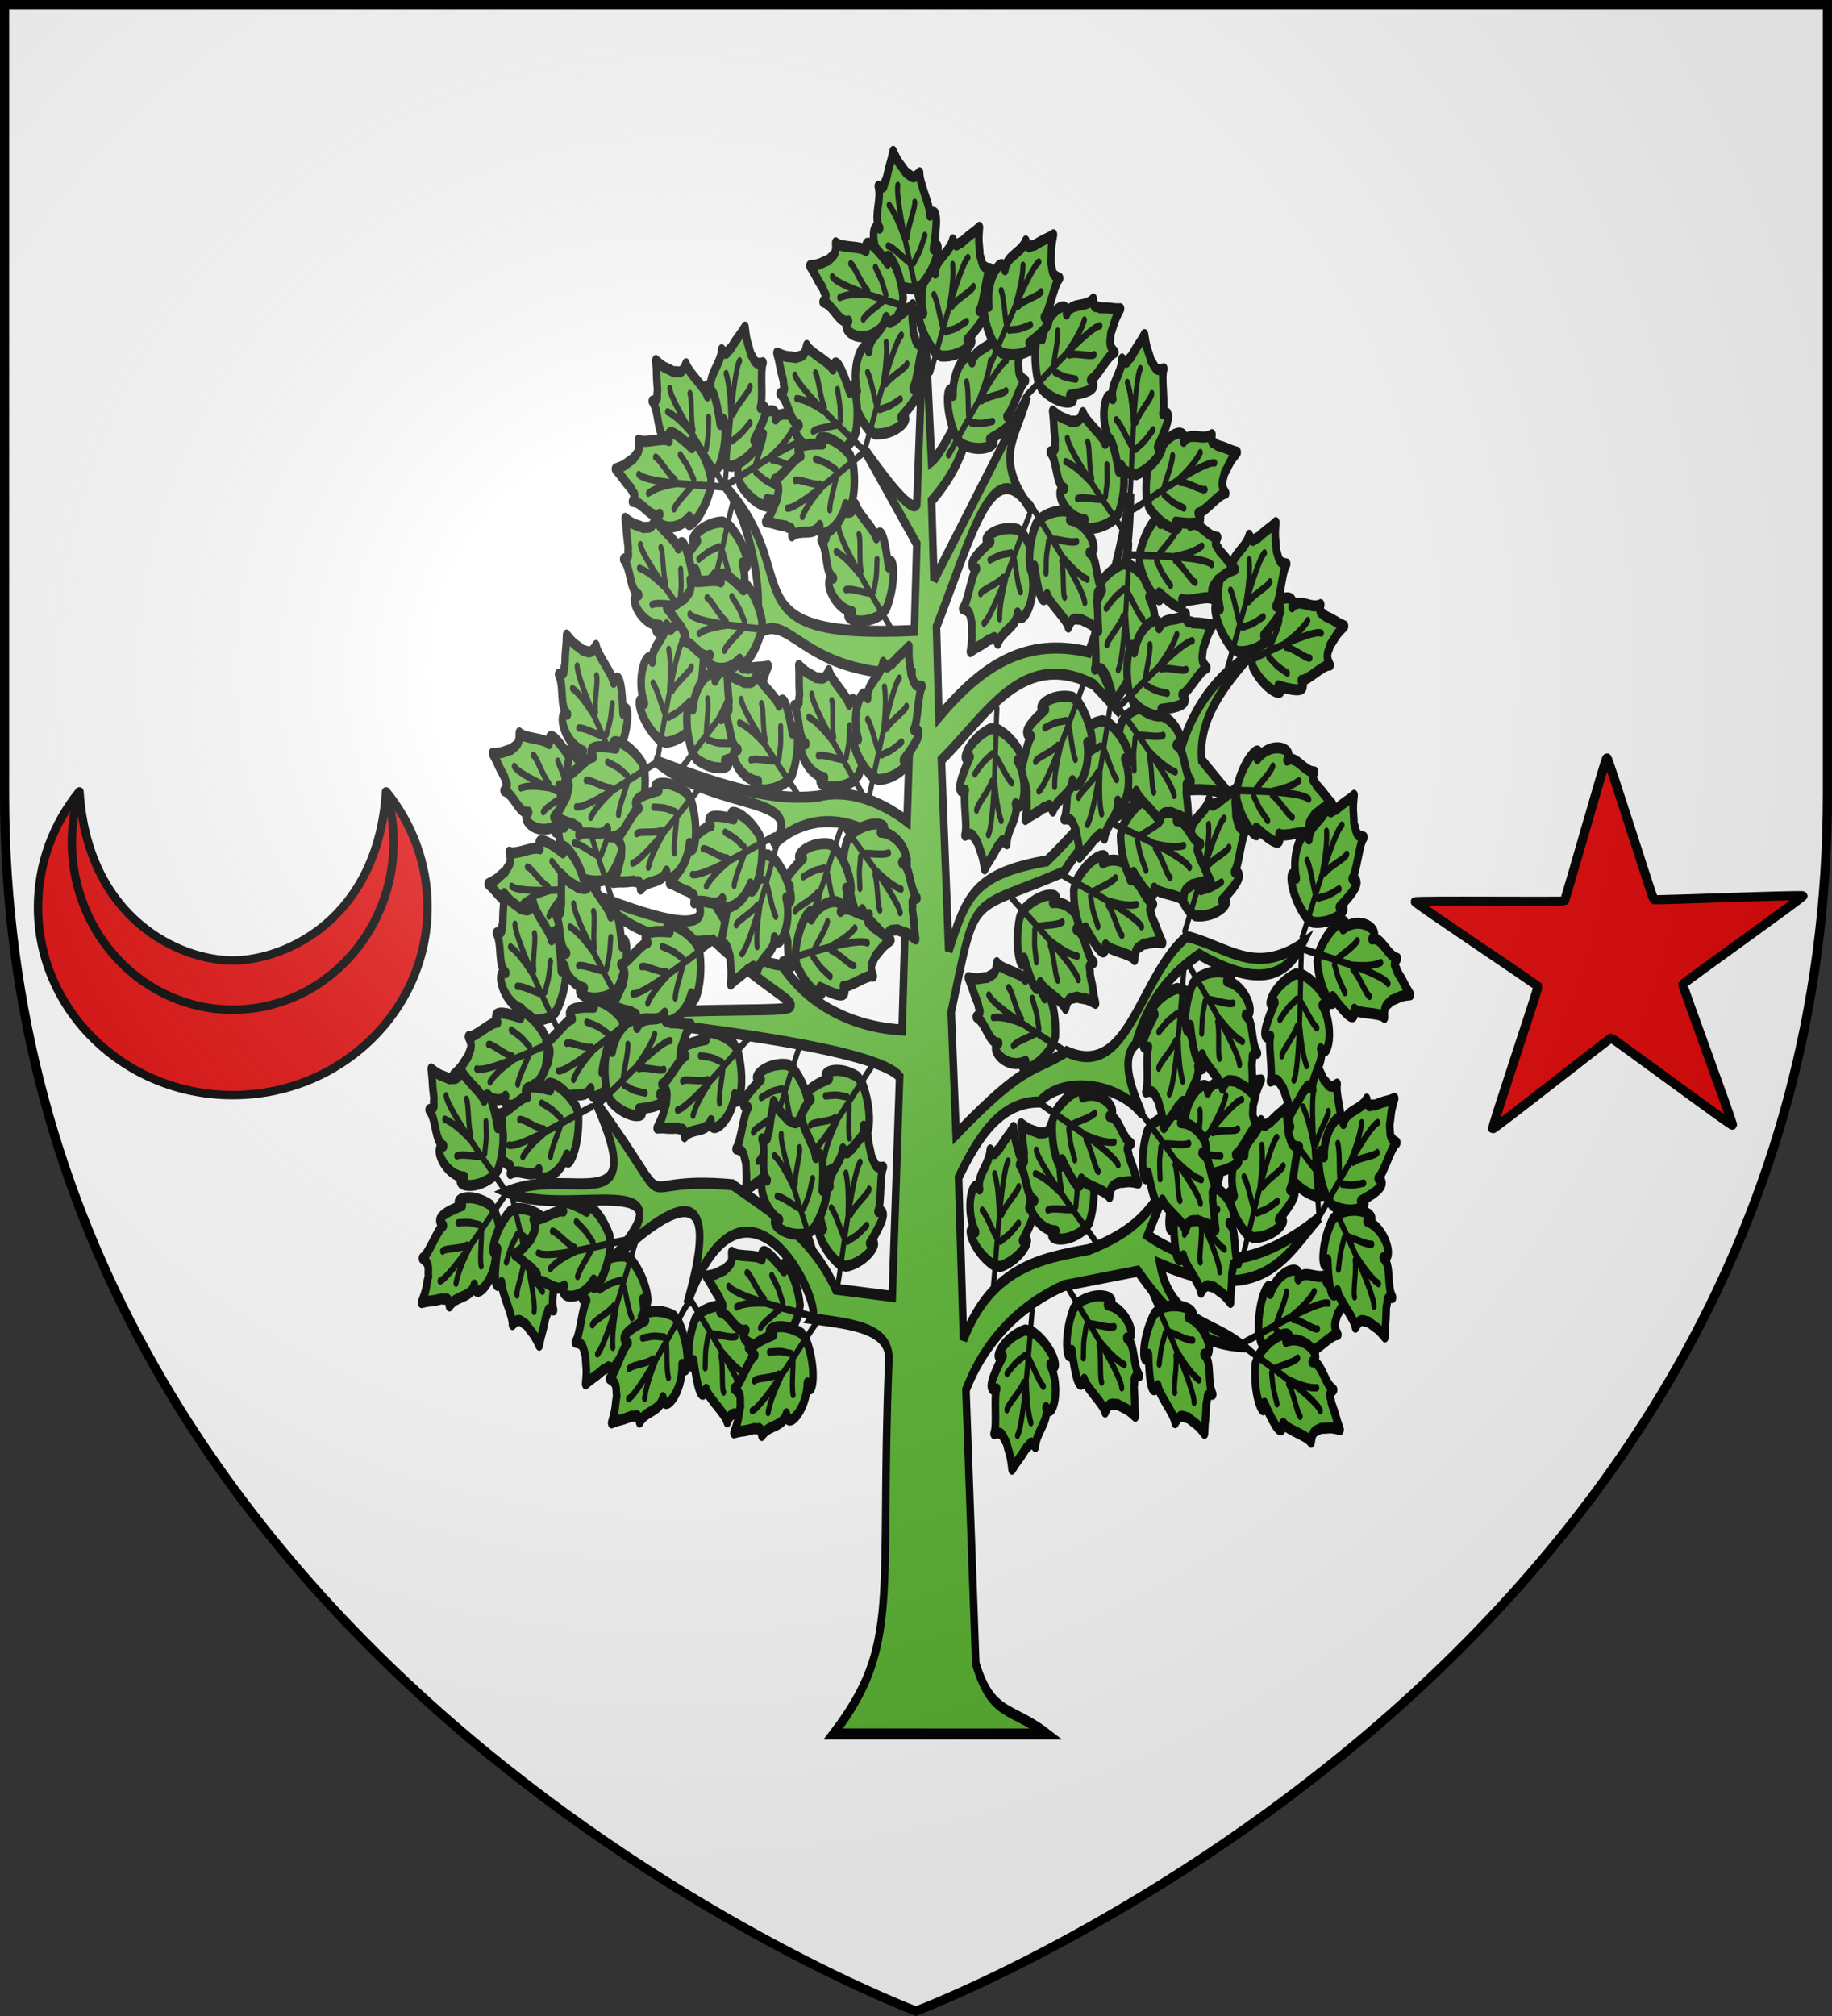 <svg xmlns="http://www.w3.org/2000/svg" xmlns:xlink="http://www.w3.org/1999/xlink" xml:space="preserve" width="600" height="660" viewBox="-300 -300 600 660"><rect x="-300" y="-300" width="600" height="660" fill="#333333" stroke="none"/><defs><radialGradient id="d" cx="-80" cy="-80" r="405" gradientUnits="userSpaceOnUse"><stop offset="0" style="stop-color:#fff;stop-opacity:.31"/><stop offset=".19" style="stop-color:#fff;stop-opacity:.25"/><stop offset=".6" style="stop-color:#6b6b6b;stop-opacity:.125"/><stop offset="1" style="stop-color:#000;stop-opacity:.125"/></radialGradient><linearGradient id="a"><stop offset="0" style="stop-color:#fff;stop-opacity:1"/><stop offset="1" style="stop-color:#fff;stop-opacity:1"/></linearGradient><path id="b" d="M-298.5-298.5h597V-40C298.5 246.2 0 358.39 0 358.39S-298.5 246.2-298.5-40z"/></defs><use xlink:href="#b" fill="#e20909" style="fill:#fff"/><g style="stroke:#000;stroke-width:17.428;stroke-linejoin:round"><path d="M96.284 314.729c0 214.929 180.824 389.217 403.716 389.217s403.716-174.288 403.716-389.217c0-90.545-32.066-173.932-85.89-240.086C800.425 339.193 610.219 424.904 500 424.904c-110.219 0-300.424-85.711-317.826-350.261-53.824 66.154-85.89 149.541-85.89 240.086Z" style="fill:#e20909;stroke-width:17.428" transform="matrix(.158 0 0 .158 -302.772 -52.703)"/><path d="M182.174 74.643c-10.731 34.036-15.64 72.413-15.64 104.703 0 191.94 149.357 347.666 333.466 347.666s333.466-155.726 333.466-347.666c0-32.29-4.909-70.667-15.64-104.703" style="fill:none;stroke-width:17.428" transform="matrix(.158 0 0 .158 -302.772 -52.703)"/></g><path d="M79.386 289.66c-.432.324-42.906-31.21-43.445-31.201-.54.008-42.028 32.828-42.47 32.518-.44-.31 16.425-50.45 16.25-50.961-.174-.51-44.209-29.826-44.05-30.342.159-.515 53.056.03 53.488-.293.431-.324 14.705-51.262 15.245-51.27.539-.009 16.366 50.468 16.807 50.779.442.31 53.297-1.856 53.472-1.345.175.51-42.941 31.161-43.1 31.677-.159.515 18.234 50.115 17.803 50.439z" style="font-variation-settings:normal;opacity:1;vector-effect:none;fill:#e20909;fill-opacity:1;fill-rule:evenodd;stroke:#000;stroke-width:3.283;stroke-linecap:round;stroke-linejoin:bevel;stroke-miterlimit:4;stroke-dasharray:none;stroke-dashoffset:0;stroke-opacity:1;-inkscape-stroke:none;stop-color:#000;stop-opacity:1" transform="matrix(.914 0 0 .914 194.834 -196.401)"/><g style="stroke-width:.973" transform="matrix(.849 0 0 1.244 -203.53 -290.26)"><path d="M207.839 448.503c26.325-23.644 17.765-35.54 21.408-98.305.77-8.816-15.466-9.602-29.555-10.989 4.613-4.115-26.133-46.696-48.32-3.776 14.94-35.583-6.754-26.2-31.62-9.912 38.138-27.76-14.998-12.202-37.902-19.656 24.912-7.342 55.51 8.963 34.089-23.99 35.328 33.004 9.262 19.326 53.061 22.095 14.603 7.147 30.022 13.068 39.786 27.472l21.788 1.894 2.841-57.784c-10.11-8.512-102.201-14.648-119.357-16.104 103.931-4.407 85.428 5.116 47.364-19.893-28.64 2.833-46.739-12.146-42.417-11.001 66.338 17.56 31.143-7.144-2.105-26.89 7.715 3.748 36.18 9.21 42.627 25.577 7.781 8.007 13.496 18.08 28.419 18.945 10.734 10.844 28.116 16.296 46.417 17.051l1.894-44.522c-18.76-12.964-38.745-13.114-52.1-3.79 15.21-14.208-20.911-8.525-45.47-22.734 22.004 5.702 43.937 11.188 63.468 9.473 10.736-1.904 23.366 1.007 34.102 6.63l1.895-38.838c-49.02.518-47.846-22.618-65.421-5.626 12.714-5.89 3.403-35.425-6.573-43.632 31.862 23.725-1.404 40.272 72.941 37.89l.947-22.734-20.84-25.576c6.95 6.637 18.456 17.65 20.84 15.156l2.842-52.1 2.842 40.733c4.71-2.447 12.872-15.249 19.893-24.63-5.322 10.727-3.142 22.037-19.893 35.05l.947 20.84 35.997-48.311c-4.354 11.175-13.584 16.127 2.173 30.48-15.265-17.812-23.255 5.86-37.222 30.146l.947 23.682c16.757-13.634 33.495-20.995 57.784-17.051 8.365-15.392 12.75-28.794 16.104-41.68-.255 11.054-1.188 22.957-11.367 46.416l7.578 11.367-10.42-7.578c-27.36-9.459-40.964 7.769-58.732 19.893l2.842 50.206c6.612-13.708 8.871-20.274 37.891-23.682 19.145-12.725 20.768-18.567 50.206-25.577 5.497-16.886 18.96-24.752 29.366-29.365-11.128 8.573-21.187 17.36-19.893 28.418l11.368 9.473c-14.611-4.71-46.234-.101-64.416 19.893-37.627 11.132-33.415 4.03-43.575 36.944l1.895 32.207c26.984-19.089 29.084-16.137 42.628-21.787 24.255 7.6 27.68-19.643 46.417-30.313 16.167 2.842 26.095 10.353 44.522 1.895-5.852 8.357-16.344 12.074-39.786 2.841-10.248 4.836-19.395 11.325-24.63 23.682-8.374 5.499 5.105 20.405 1.81 17.66-8.969-7.469-29.972-9.353-38.753-2.503-13.678-.092-22.603 7.434-31.26 19.893l1.894 42.628c10.853-19.2 30.202-21.414 48.311-23.682 17.96-4.826 23.799-9.839 32.208-19.893l-9.473 16.103c23.495 10.943 45.336 7.005 66.31-4.736-13.065 10.208-21.866 23.905-61.573 12.315 4.368 15.752 21.116 14.999 32.207 21.787-10.989-.59-22.316-1.97-40.733-19.893l-28.419 3.79c-17.44 5.312-30.554 14.58-37.89 27.47l3.788 71.994c6.28 14.102 13.547 11.263 27.408 18.544z" style="display:inline;fill:#5ab532;fill-opacity:1;fill-rule:evenodd;stroke:#000;stroke-width:2.918;stroke-linecap:butt;stroke-linejoin:miter;stroke-miterlimit:4;stroke-dasharray:none;stroke-opacity:1"/><g id="c" style="display:inline;fill:#5ab532;fill-opacity:1;stroke-width:.973"><path d="M320.915 398.626c-1.605-1.756-1.375-3.593-5.431-3.033 1.647-2.649.435-11.098 2.005-13.783-4.715.978-1.842-3.749 3.487-9.974-5.43 2.14.054-5.695 10.544-7.43l2.866.582c9.9 5.088 12.561 14.646 7.73 10.733 4.697 7.462.264 17.543-2.596 13.227 1.055 4.347-4.897 7.158-5.55 11.767-2.585-2.473-1.953-.56-4.07.12-4.63 4.525-3.31 2.704-6.91 6.246-.556-5.342-.965-4.486-2.075-8.455z" style="fill:#5ab532;fill-opacity:1;fill-rule:evenodd;stroke:#000;stroke-width:3.435;stroke-linecap:butt;stroke-linejoin:round;stroke-miterlimit:4;stroke-dasharray:none;stroke-opacity:1" transform="scale(.85) rotate(-3.389 976.606 381.854)"/><path d="M332.387 393.217c-2.112-5.766-.956-16.519-1.453-11.372m-1.114-1.236c-1.623 2.689-7.811 6.523-8.082 7.963m16.97-6.266c-2.445-1.972-5.576-9.404-6.967-9.867m-.843-.205c-3.762 1.976-2.821.82-8.439 5.112m12.575-18.742c-1.03 4.182-5.44 34.45-8.98 38.2" style="opacity:1;fill:#5ab532;fill-opacity:1;fill-rule:evenodd;stroke:#000;stroke-width:2.29;stroke-linecap:round;stroke-linejoin:round;stroke-miterlimit:4;stroke-dasharray:none;stroke-opacity:1" transform="scale(.85) rotate(-3.389 976.606 381.854)"/></g><use xlink:href="#c" width="100%" height="100%" style="stroke-width:.973" transform="rotate(180 277.07 333.839)"/><use xlink:href="#c" width="100%" height="100%" style="stroke-width:.973" transform="rotate(126.59 301.395 334.243)"/><use xlink:href="#c" width="100%" height="100%" style="display:inline;stroke-width:.973" transform="rotate(-48.034 284.923 318.51)"/><use xlink:href="#c" width="100%" height="100%" style="stroke-width:.973" transform="rotate(-39.411 300.755 270.473)"/><use xlink:href="#c" width="100%" height="100%" style="stroke-width:.973" transform="rotate(-117.401 328.224 316.095)"/><use xlink:href="#c" width="100%" height="100%" style="stroke-width:.973" transform="rotate(-69.936 332.617 283.152)"/><use xlink:href="#c" width="100%" height="100%" style="stroke-width:.973" transform="rotate(-40.755 301.855 167.78)"/><use xlink:href="#c" width="100%" height="100%" style="stroke-width:.973" transform="rotate(166.883 341.302 331.072)"/><use xlink:href="#c" width="100%" height="100%" style="stroke-width:.973" transform="rotate(-147.462 336.34 308.494)"/><use xlink:href="#c" width="100%" height="100%" style="stroke-width:.973" transform="rotate(-167.024 324.428 325.03)"/><use xlink:href="#c" width="100%" height="100%" style="stroke-width:.973" transform="rotate(-40.307 259.122 242.062)"/><use xlink:href="#c" width="100%" height="100%" style="stroke-width:.973" transform="rotate(-4.87 -767.696 -930.712)"/><use xlink:href="#c" width="100%" height="100%" style="stroke-width:.973" transform="rotate(-84.294 284.64 231.489)"/><use xlink:href="#c" width="100%" height="100%" style="stroke-width:.973" transform="rotate(-71.472 248.818 307.324)"/><use xlink:href="#c" width="100%" height="100%" style="stroke-width:.973" transform="rotate(-137.748 305.04 309.033)"/><use xlink:href="#c" width="100%" height="100%" style="stroke-width:.973" transform="rotate(-53.588 253.637 269.517)"/><use xlink:href="#c" width="100%" height="100%" style="stroke-width:.973" transform="translate(58.56 -89.906)"/><use xlink:href="#c" width="100%" height="100%" style="stroke-width:.973" transform="rotate(-46.626 208.465 221.725)"/><use xlink:href="#c" width="100%" height="100%" style="stroke-width:.973" transform="rotate(-162.41 329.035 279.94)"/><use xlink:href="#c" width="100%" height="100%" style="stroke-width:.973" transform="rotate(-95.596 259.136 235.262)"/><use xlink:href="#c" width="100%" height="100%" style="stroke-width:.973" transform="rotate(-114.923 270.126 226.959)"/><use xlink:href="#c" width="100%" height="100%" style="stroke-width:.973" transform="rotate(-164.525 310.729 247.346)"/><use xlink:href="#c" width="100%" height="100%" style="stroke-width:.973" transform="rotate(-162.851 306.465 282.723)"/><use xlink:href="#c" width="100%" height="100%" style="stroke-width:.973" transform="rotate(106.889 316.311 307.884)"/><use xlink:href="#c" width="100%" height="100%" style="stroke-width:.973" transform="rotate(-59.956 186.602 289.617)"/><use xlink:href="#c" width="100%" height="100%" style="stroke-width:.973" transform="rotate(-75.755 216.761 272.225)"/><use xlink:href="#c" width="100%" height="100%" style="stroke-width:.973" transform="rotate(-78.56 220.674 254.626)"/><use xlink:href="#c" width="100%" height="100%" style="stroke-width:.973" transform="rotate(-2.177 -5004.796 -753.824)"/><use xlink:href="#c" width="100%" height="100%" style="stroke-width:.973" transform="rotate(-52.744 139.199 224.763)"/><use xlink:href="#c" width="100%" height="100%" style="stroke-width:.973" transform="rotate(5.958 1837.269 548.567)"/><use xlink:href="#c" width="100%" height="100%" style="stroke-width:.973" transform="rotate(-131.39 265.361 250.15)"/><use xlink:href="#c" width="100%" height="100%" style="stroke-width:.973" transform="rotate(21.603 727.438 306.852)"/><use xlink:href="#c" width="100%" height="100%" style="stroke-width:.973" transform="rotate(-4.165 -1901.015 445.066)"/><use xlink:href="#c" width="100%" height="100%" style="stroke-width:.973" transform="rotate(21.765 828.335 229.46)"/><use xlink:href="#c" width="100%" height="100%" style="stroke-width:.973" transform="rotate(-48.794 50.185 231.708)"/><use xlink:href="#c" width="100%" height="100%" style="stroke-width:.973" transform="rotate(-95.32 211.911 221.191)"/><use xlink:href="#c" width="100%" height="100%" style="stroke-width:.973" transform="rotate(-121.07 244.609 220.476)"/><use xlink:href="#c" width="100%" height="100%" style="stroke-width:.973" transform="rotate(176.959 306.296 230.202)"/><use xlink:href="#c" width="100%" height="100%" style="stroke-width:.973" transform="rotate(128.491 351.79 243.37)"/><use xlink:href="#c" width="100%" height="100%" style="stroke-width:.973" transform="rotate(-132.7 230.832 216.968)"/><use xlink:href="#c" width="100%" height="100%" style="stroke-width:.973" transform="rotate(-147.842 235.962 229.144)"/><use xlink:href="#c" width="100%" height="100%" style="stroke-width:.973" transform="rotate(-155.17 249.007 214.628)"/><use xlink:href="#c" width="100%" height="100%" style="stroke-width:.973" transform="rotate(-164.283 247.931 216.273)"/><use xlink:href="#c" width="100%" height="100%" style="stroke-width:.973" transform="rotate(155.47 291.548 200.434)"/><use xlink:href="#c" width="100%" height="100%" style="stroke-width:.973" transform="rotate(95.314 382.1 184.931)"/><use xlink:href="#c" width="100%" height="100%" style="stroke-width:.973" transform="rotate(-164.696 237.035 228.167)"/><use xlink:href="#c" width="100%" height="100%" style="stroke-width:.973" transform="rotate(-120.395 163.223 262.403)"/><use xlink:href="#c" width="100%" height="100%" style="stroke-width:.973" transform="rotate(116.892 321.642 204.085)"/><use xlink:href="#c" width="100%" height="100%" style="stroke-width:.973" transform="rotate(132.779 296.593 235.542)"/><use xlink:href="#c" width="100%" height="100%" style="stroke-width:.973" transform="rotate(53.708 475.485 160.295)"/><use xlink:href="#c" width="100%" height="100%" style="stroke-width:.973" transform="rotate(180 225.278 228.542)"/><use xlink:href="#c" width="100%" height="100%" style="stroke-width:.973" transform="rotate(130.773 274.914 201.458)"/><use xlink:href="#c" width="100%" height="100%" style="stroke-width:.973" transform="rotate(85.927 341.611 165.063)"/><use xlink:href="#c" width="100%" height="100%" style="stroke-width:.973" transform="rotate(11.58 1272.101 -339.674)"/><use xlink:href="#c" width="100%" height="100%" style="stroke-width:.973" transform="rotate(126.528 265.19 216.11)"/><use xlink:href="#c" width="100%" height="100%" style="stroke-width:.973" transform="rotate(-172.291 207.347 269.54)"/><use xlink:href="#c" width="100%" height="100%" style="stroke-width:.973" transform="rotate(87.683 328.2 196.104)"/><use xlink:href="#c" width="100%" height="100%" style="stroke-width:.973" transform="rotate(140.165 230.642 237.919)"/><use xlink:href="#c" width="100%" height="100%" style="stroke-width:.973" transform="rotate(-139.31 190.574 290.568)"/><use xlink:href="#c" width="100%" height="100%" style="stroke-width:.973" transform="rotate(133.51 281.095 255.364)"/><use xlink:href="#c" width="100%" height="100%" style="stroke-width:.973" transform="rotate(129.035 271.737 247.706)"/><use xlink:href="#c" width="100%" height="100%" style="stroke-width:.973" transform="rotate(-169.271 246.725 272.432)"/><use xlink:href="#c" width="100%" height="100%" style="stroke-width:.973" transform="rotate(-53.766 120.567 345.741)"/><use xlink:href="#c" width="100%" height="100%" style="stroke-width:.973" transform="rotate(18.504 636.738 46.974)"/><use xlink:href="#c" width="100%" height="100%" style="stroke-width:.973" transform="rotate(-107.746 202.604 326.272)"/><use xlink:href="#c" width="100%" height="100%" style="stroke-width:.973" transform="rotate(15.223 700.1 -91.165)"/><use xlink:href="#c" width="100%" height="100%" style="stroke-width:.973" transform="rotate(62.423 338 192.655)"/><use xlink:href="#c" width="100%" height="100%" style="stroke-width:.973" transform="rotate(99.109 256.875 199.192)"/><use xlink:href="#c" width="100%" height="100%" style="stroke-width:.973" transform="rotate(147.433 219.285 259.098)"/><use xlink:href="#c" width="100%" height="100%" style="stroke-width:.973" transform="rotate(59.459 338.657 138.272)"/><use xlink:href="#c" width="100%" height="100%" style="stroke-width:.973" transform="rotate(42.752 397.058 104.991)"/><use xlink:href="#c" width="100%" height="100%" style="stroke-width:.973" transform="rotate(80.881 266.108 183.232)"/><use xlink:href="#c" width="100%" height="100%" style="stroke-width:.973" transform="rotate(135.663 221.77 265.132)"/><use xlink:href="#c" width="100%" height="100%" style="stroke-width:.973" transform="rotate(139.309 206.896 266.743)"/><use xlink:href="#c" width="100%" height="100%" style="stroke-width:.973" transform="rotate(66.465 248.18 162.502)"/><use xlink:href="#c" width="100%" height="100%" style="stroke-width:.973" transform="rotate(54.147 284.21 148.812)"/><use xlink:href="#c" width="100%" height="100%" style="stroke-width:.973" transform="rotate(62.63 243.562 170.5)"/><use xlink:href="#c" width="100%" height="100%" style="stroke-width:.973" transform="rotate(-131.117 188.272 348.442)"/><use xlink:href="#c" width="100%" height="100%" style="stroke-width:.973" transform="rotate(127.787 190.567 271.244)"/><use xlink:href="#c" width="100%" height="100%" style="stroke-width:.973" transform="rotate(38.225 226.156 28.231)"/><use xlink:href="#c" width="100%" height="100%" style="stroke-width:.973" transform="rotate(-25.684 114.012 762.572)"/><use xlink:href="#c" width="100%" height="100%" style="stroke-width:.973" transform="rotate(45.645 315.002 171.272)"/><use xlink:href="#c" width="100%" height="100%" style="stroke-width:.973" transform="rotate(18.174 454.344 20.882)"/><use xlink:href="#c" width="100%" height="100%" style="stroke-width:.973" transform="rotate(36.415 350.825 210.624)"/><use xlink:href="#c" width="100%" height="100%" style="stroke-width:.973" transform="rotate(-174.925 246.925 335.337)"/><use xlink:href="#c" width="100%" height="100%" style="stroke-width:.973" transform="rotate(147.835 244.73 317.175)"/><use xlink:href="#c" width="100%" height="100%" style="stroke-width:.973" transform="rotate(16.724 270.904 -191.923)"/><use xlink:href="#c" width="100%" height="100%" style="stroke-width:.973" transform="rotate(74.489 218.035 224.377)"/><use xlink:href="#c" width="100%" height="100%" style="stroke-width:.973" transform="rotate(32.465 220.49 107.473)"/><use xlink:href="#c" width="100%" height="100%" style="stroke-width:.973" transform="rotate(-48.349 214.958 482.57)"/><use xlink:href="#c" width="100%" height="100%" style="stroke-width:.973" transform="rotate(94.003 241.492 298.403)"/><use xlink:href="#c" width="100%" height="100%" style="stroke-width:.973" transform="rotate(37.143 237.37 214.393)"/><use xlink:href="#c" width="100%" height="100%" style="stroke-width:.973" transform="rotate(56.051 313.871 172.507)"/></g><use xlink:href="#b" fill="url(#d)"/><use xlink:href="#b" style="fill:none;stroke:#000;stroke-width:3"/></svg>